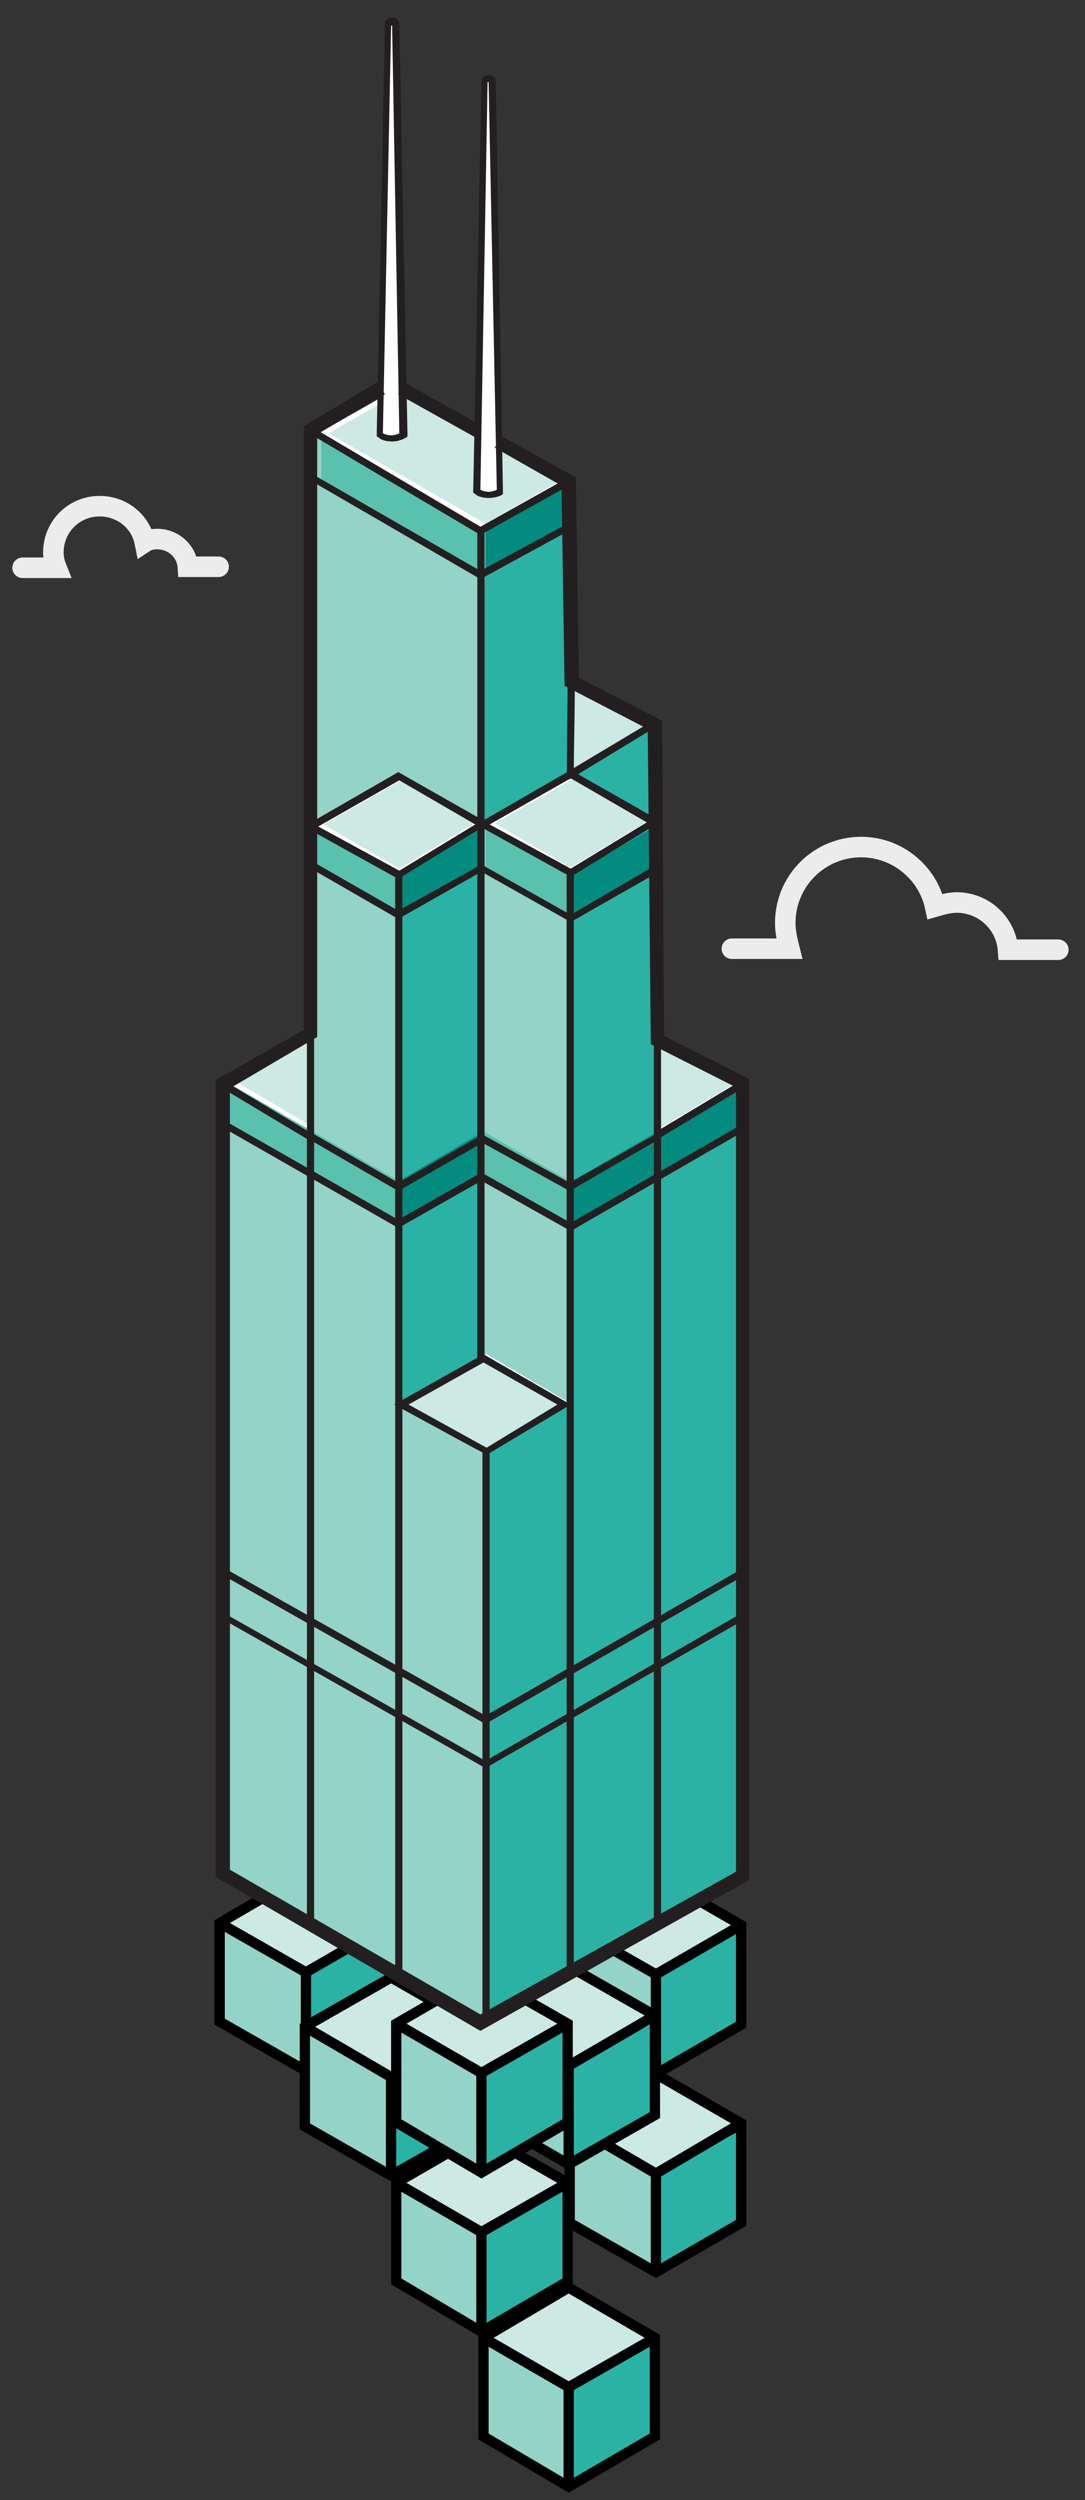 <?xml version="1.0" encoding="utf-8"?>
<!-- Generator: Adobe Illustrator 22.0.1, SVG Export Plug-In . SVG Version: 6.00 Build 0)  -->
<svg version="1.1" id="Layer_1" xmlns="http://www.w3.org/2000/svg" xmlns:xlink="http://www.w3.org/1999/xlink" x="0px" y="0px"
	 viewBox="0 0 105.7 243.5" style="enable-background:new 0 0 105.7 243.5;" xml:space="preserve">
<rect x="0" y="0" width="105.7" height="243.5" fill="#333333" stroke="none"/>
<style type="text/css">
	.st0{fill:#CDE9E4;}
	.st1{fill:#2AB2A5;}
	.st2{fill:#94D3C7;}
	.st3{fill:none;stroke:#000000;stroke-miterlimit:10;}
	.st4{fill:none;stroke:#EDECEC;stroke-width:2;stroke-linecap:round;stroke-miterlimit:10;}
	.st5{fill:#FFFFFF;}
	.st6{fill:#59C1AE;}
	.st7{fill:#048B7F;}
	.st8{fill:#231F20;}
</style>
<g>
	<polygon class="st0" points="47.4,227.7 55.4,232.5 63.7,227.5 55.4,222.8 	"/>
	<polygon class="st1" points="55.5,232.4 55.5,242.3 63.8,237.3 63.8,228.3 	"/>
	<polygon class="st2" points="47,227.6 47.1,237.3 55.5,242.3 55.5,232.4 	"/>
	<g>
		<polygon class="st3" points="55.4,222.8 47.1,227.7 47.1,237.3 55.4,242.2 63.8,237.3 63.8,227.7 		"/>
		<polyline class="st3" points="47.1,227.7 55.4,232.5 63.8,227.7 		"/>
		<line class="st3" x1="55.4" y1="232.5" x2="55.4" y2="242.2"/>
	</g>
</g>
<g>
	<polygon class="st0" points="55.8,187.6 63.8,192.3 72.1,187.3 63.9,182.7 	"/>
	<polygon class="st1" points="63.9,192.2 63.9,202.1 72.2,197.2 72.2,188.1 	"/>
	<polygon class="st2" points="55.4,187.4 55.5,197.2 63.9,202.1 63.9,192.2 	"/>
	<g>
		<polygon class="st3" points="63.9,182.7 55.5,187.5 55.5,197.2 63.9,202 72.2,197.2 72.2,187.5 		"/>
		<polyline class="st3" points="55.5,187.5 63.9,192.3 72.2,187.5 		"/>
		<line class="st3" x1="63.9" y1="192.3" x2="63.9" y2="202"/>
	</g>
</g>
<g>
	<polygon class="st0" points="55.8,206.9 63.8,211.7 72.1,206.7 63.9,202 	"/>
	<polygon class="st1" points="63.9,211.5 63.9,221.4 72.2,216.5 72.2,207.5 	"/>
	<polygon class="st2" points="55.4,206.8 55.5,216.5 63.9,221.4 63.9,211.5 	"/>
	<g>
		<polygon class="st3" points="63.9,202 55.5,206.8 55.5,216.5 63.9,221.3 72.2,216.5 72.2,206.8 		"/>
		<polyline class="st3" points="55.5,206.8 63.9,211.7 72.2,206.8 		"/>
		<line class="st3" x1="63.9" y1="211.7" x2="63.9" y2="221.3"/>
	</g>
</g>
<g>
	<polygon class="st0" points="21.7,187.3 29.7,192.1 38,187.1 29.8,182.4 	"/>
	<polygon class="st1" points="29.9,192 29.9,201.8 38.1,196.9 38.1,187.9 	"/>
	<polygon class="st2" points="21.4,187.2 21.4,196.9 29.9,201.8 29.9,192 	"/>
	<g>
		<polygon class="st3" points="29.8,182.4 21.4,187.3 21.4,196.9 29.8,201.7 38.1,196.9 38.1,187.3 		"/>
		<polyline class="st3" points="21.4,187.3 29.8,192.1 38.1,187.3 		"/>
		<line class="st3" x1="29.8" y1="192.1" x2="29.8" y2="201.7"/>
	</g>
</g>
<g>
	<polygon class="st0" points="30,197.5 38.1,202.2 46.3,197.2 38.1,192.6 	"/>
	<polygon class="st1" points="38.2,202.1 38.2,212 46.4,207.1 46.4,198.1 	"/>
	<polygon class="st2" points="29.7,197.4 29.7,207.1 38.2,212 38.2,202.1 	"/>
	<g>
		<polygon class="st3" points="38.1,192.6 29.7,197.4 29.7,207.1 38.1,211.9 46.5,207.1 46.5,197.4 		"/>
		<polyline class="st3" points="29.7,197.4 38.1,202.3 46.5,197.4 		"/>
		<line class="st3" x1="38.1" y1="202.3" x2="38.1" y2="211.9"/>
	</g>
</g>
<g>
	<polygon class="st0" points="38.9,212.6 46.9,217.4 55.2,212.4 46.9,207.8 	"/>
	<polygon class="st1" points="47,217.3 47,227.2 55.3,222.2 55.3,213.2 	"/>
	<polygon class="st2" points="38.5,212.5 38.6,222.2 47,227.2 47,217.3 	"/>
	<g>
		<polygon class="st3" points="46.9,207.8 38.6,212.6 38.6,222.2 46.9,227.1 55.3,222.2 55.3,212.6 		"/>
		<polyline class="st3" points="38.6,212.6 46.9,217.4 55.3,212.6 		"/>
		<line class="st3" x1="46.9" y1="217.4" x2="46.9" y2="227.1"/>
	</g>
</g>
<g>
	<polygon class="st0" points="47.4,196.4 55.4,201.2 63.7,196.2 55.4,191.5 	"/>
	<polygon class="st1" points="55.5,201 55.5,210.9 63.8,206 63.8,197 	"/>
	<polygon class="st2" points="47,196.3 47.1,206 55.5,210.9 55.5,201 	"/>
	<g>
		<polygon class="st3" points="55.4,191.5 47.1,196.3 47.1,206 55.4,210.8 63.8,206 63.8,196.3 		"/>
		<polyline class="st3" points="47.1,196.3 55.4,201.2 63.8,196.3 		"/>
		<line class="st3" x1="55.4" y1="201.2" x2="55.4" y2="210.8"/>
	</g>
</g>
<g>
	<polygon class="st0" points="38.9,197.1 46.9,201.9 55.2,196.9 46.9,192.3 	"/>
	<polygon class="st1" points="47,201.8 47,211.7 55.3,206.7 55.3,197.7 	"/>
	<polygon class="st2" points="38.5,197 38.6,206.7 47,211.7 47,201.8 	"/>
	<g>
		<polygon class="st3" points="46.9,192.3 38.6,197.1 38.6,206.7 46.9,211.6 55.3,206.7 55.3,197.1 		"/>
		<polyline class="st3" points="38.6,197.1 46.9,201.9 55.3,197.1 		"/>
		<line class="st3" x1="46.9" y1="201.9" x2="46.9" y2="211.6"/>
	</g>
</g>
<path class="st4" d="M103.1,92.5h-4.9c-0.2-2.6-2.4-4.6-5-4.6c-0.7,0-1.4,0.2-2.1,0.4c-0.7-3.3-3.7-5.8-7.2-5.8
	c-4.1,0-7.4,3.3-7.4,7.4c0,0.9,0.2,1.7,0.4,2.5h-5.6"/>
<path class="st4" d="M21.3,55.2h-3c-0.1-1.5-1.4-2.7-3-2.7c-0.4,0-0.9,0.1-1.2,0.3c-0.4-2-2.2-3.5-4.4-3.5c-2.5,0-4.5,2-4.5,4.5
	c0,0.5,0.1,1,0.3,1.5H2.2"/>
<g>
	<polygon class="st0" points="55.8,65.8 47.2,70.7 55.6,75.6 63.9,70.6 	"/>
	<polygon class="st2" points="31,42.2 31,177.6 39.2,182.5 39.2,183.3 47.2,187.4 47.2,51.7 	"/>
	<polygon class="st1" points="47.2,51.7 47.2,187.4 55.5,182.2 55.5,46.9 	"/>
	<polygon class="st0" points="39.3,37.5 31,42.2 47.2,51.7 55.5,46.9 	"/>
	<polygon class="st0" points="30.4,100.6 22,105.3 30.5,110.4 38.8,105.5 	"/>
	<polygon class="st0" points="63.8,100.5 55.5,105.3 63.9,110.3 72.2,105.5 	"/>
	<polygon class="st1" points="38.9,85.2 38.9,192.4 47.2,187.2 47.2,80.2 	"/>
	<polygon class="st2" points="47.2,80.2 47.2,187.2 55.6,192.3 55.6,85.1 	"/>
	<polygon class="st0" points="47.4,131.9 38.8,136.8 47.2,141.6 55.5,136.7 	"/>
	<path class="st5" d="M46.6,47.9L47.3,8c0-0.2,0.2-0.4,0.4-0.4s0.4,0.2,0.4,0.4l0.8,39.9c0,0-0.4,0.3-1.1,0.3
		C47.1,48.2,46.6,47.9,46.6,47.9z"/>
	<path class="st5" d="M37.1,42.4l0.8-39.9c0-0.2,0.2-0.4,0.4-0.4s0.4,0.2,0.4,0.4l0.8,39.9c0,0-0.4,0.3-1.1,0.3
		C37.6,42.7,37.1,42.4,37.1,42.4z"/>
	<polygon class="st6" points="47.3,80.4 47.3,84.7 55.6,89.4 55.6,85.2 	"/>
	<polygon class="st7" points="47.2,80.4 47.2,84.7 38.9,89.4 38.9,85.2 	"/>
	<polygon class="st6" points="31,42.4 31,46.7 39.3,51.4 39.3,47.2 	"/>
	<rect x="39" y="46.9" class="st2" width="0.5" height="28.5"/>
	<rect x="30.8" y="42.4" class="st2" width="0.5" height="37.7"/>
	<polygon class="st2" points="38.9,136.8 38.9,85.2 30.4,80.3 30.4,110.3 21.8,105.4 21.8,182.5 47.2,197 47.2,141.6 	"/>
	<rect x="47" y="141.6" class="st2" width="0.5" height="55.4"/>
	<polygon class="st7" points="55.5,46.9 55.5,51.2 47.2,56 47.2,51.7 	"/>
	<polygon class="st6" points="38.9,47 38.9,51.2 47.3,56 47.3,51.8 	"/>
	<polygon class="st0" points="55.8,75.4 47.2,80.2 55.6,85.1 63.9,80.1 	"/>
	<polygon class="st0" points="39.1,75.4 30.4,80.3 38.9,85.2 47.2,80.2 	"/>
	<path class="st5" d="M39.1,76l7.1,4.2l-7.3,4.4l-7.4-4.3L39.1,76 M39.1,75.4l-8.6,4.9l8.5,4.9l8.3-5L39.1,75.4L39.1,75.4z"/>
	<path class="st5" d="M55.8,75.9l7.1,4.2l-7.3,4.4l-7.4-4.3L55.8,75.9 M55.8,75.4l-8.6,4.9l8.5,4.9l8.3-5L55.8,75.4L55.8,75.4z"/>
	<polygon class="st5" points="55.8,65.8 55.8,66.4 63,70.6 55.7,74.9 55.6,75.6 63.9,70.6 	"/>
	<polygon class="st5" points="64.2,100.7 64.2,101.3 71.5,105.6 64.2,109.9 64.2,110.5 72.5,105.5 	"/>
	<polygon class="st5" points="30.2,100.4 30.2,101.1 22.9,105.3 30.2,109.6 30.2,110.3 21.9,105.3 	"/>
	<path class="st5" d="M47.4,132.5l7.1,4.2l-7.3,4.4l-7.4-4.3L47.4,132.5 M47.4,131.9l-8.6,4.9l8.5,4.9l8.3-5L47.4,131.9L47.4,131.9z
		"/>
	<path class="st5" d="M39.3,38l15.3,8.8l-7.3,4.2L32,42.2L39.3,38 M39.3,37.5L31,42.2l16.2,9.4l8.3-4.8L39.3,37.5L39.3,37.5z"/>
	<polygon class="st1" points="63.9,110.3 63.9,80.1 55.6,85.1 55.5,136.7 47.2,141.6 47.2,197 72.2,182.7 72.2,105.5 	"/>
	<polygon class="st7" points="64,80.4 64,84.7 55.7,89.4 55.7,85.2 	"/>
	<g>
		<polygon class="st6" points="47.1,110.2 47.1,114.5 55.6,119.4 55.6,115.1 		"/>
		<polygon class="st6" points="22.1,105.4 22.1,109.7 38.8,119.2 38.8,115 		"/>
		<polygon class="st7" points="47.1,110.2 47.1,114.5 38.9,119.2 38.9,115 		"/>
		<polygon class="st7" points="72.2,105.5 72.2,109.8 55.6,119.3 55.6,115.1 		"/>
	</g>
	<polygon class="st6" points="30.6,80.4 30.6,84.7 38.9,89.4 38.9,85.2 	"/>
	<polygon class="st1" points="55.6,75.6 63.9,80.1 63.9,70.6 	"/>
	
		<rect x="42.1" y="35.6" transform="matrix(0.488 -0.873 0.873 0.488 -12.847 57.77)" class="st8" width="1.3" height="8.5"/>
	<polygon class="st8" points="46.8,197.8 21,182.8 21,105.2 29.6,100.3 29.6,41.5 36.8,37.2 37.5,38.4 30.9,42.3 30.9,101 22.4,106 
		22.4,182.1 46.8,196.2 71.7,182.3 71.7,105.9 63.4,101.7 63.1,71 55,66.8 54.7,47.3 48.2,43.6 48.9,42.5 56.1,46.5 56.4,66 
		64.5,70.2 64.7,100.9 73,105.1 73,183.1 	"/>
	<polygon class="st8" points="46.8,52.1 30.1,42.2 30.4,41.6 46.8,51.3 55.2,46.6 55.6,47.2 	"/>
	<path class="st8" d="M38.8,85.6l-9.2-5.1l9.2-5.3l8.8,5L38.8,85.6z M31,80.5l7.9,4.3l7.4-4.5l-7.4-4.3L31,80.5z"/>
	<path class="st8" d="M47.4,141.7l-9-4.9l8.7-4.9l8.5,4.9L47.4,141.7z M39.8,136.8l7.6,4.2l6.9-4.2l-7.2-4.1L39.8,136.8z"/>
	<path class="st8" d="M55.6,85.4l-9.2-5.1l9.2-5.3l8.8,5L55.6,85.4z M47.7,80.3l7.9,4.3l7.4-4.5l-7.4-4.3L47.7,80.3z"/>
	<rect x="46.5" y="51.7" class="st8" width="0.7" height="80.7"/>
	<rect x="55.2" y="85" class="st8" width="0.7" height="107.1"/>
	<rect x="63.7" y="101.3" class="st8" width="0.7" height="85.9"/>
	<rect x="38.5" y="85.2" class="st8" width="0.7" height="107.3"/>
	<rect x="29.9" y="100.7" class="st8" width="0.7" height="86.9"/>
	<rect x="63.4" y="107.7" transform="matrix(0.857 -0.515 0.515 0.857 -45.914 50.601)" class="st8" width="9.7" height="0.7"/>
	<rect x="47" y="141.5" class="st8" width="0.7" height="55.5"/>
	<rect x="25.6" y="103.2" transform="matrix(0.514 -0.858 0.858 0.514 -80.149 74.848)" class="st8" width="0.7" height="9.9"/>
	<path class="st8" d="M55.5,75.9l-0.2-0.2c-0.1-0.1-0.1-0.1,0-9.3l0.7,0c0,2.9-0.1,7-0.1,8.4l7.7-4.6l0.3,0.6L55.5,75.9z"/>
	<path class="st8" d="M47.6,48.5c-0.8,0-1.3-0.3-1.3-0.4l-0.2-0.1l0-0.2L46.9,8c0-0.4,0.3-0.7,0.7-0.7c0.4,0,0.7,0.3,0.7,0.7
		L49,48.1l-0.1,0.1C48.9,48.2,48.4,48.5,47.6,48.5z M46.8,47.7c0.2,0.1,0.5,0.2,0.8,0.2c0.3,0,0.6-0.1,0.8-0.2L47.6,8v0l-0.1,0
		L46.8,47.7z"/>
	<path class="st8" d="M38.2,43c-0.8,0-1.3-0.3-1.3-0.4l-0.2-0.1l0-0.2l0.8-39.9c0-0.4,0.3-0.7,0.7-0.7c0.4,0,0.7,0.3,0.7,0.7
		l0.8,40.1l-0.1,0.1C39.4,42.7,38.9,43,38.2,43z M37.3,42.2c0.2,0.1,0.5,0.2,0.8,0.2c0.3,0,0.6-0.1,0.8-0.2L38.2,2.5v0l-0.1,0
		L37.3,42.2z"/>
	<polygon class="st8" points="55.6,119.9 46.9,115 38.8,119.6 21.5,109.7 21.8,109.1 38.8,118.8 46.9,114.2 55.6,119.1 72.3,109.5 
		72.6,110.1 	"/>
	<polygon class="st8" points="55.6,89.8 46.9,84.9 38.8,89.5 30.3,84.6 30.6,84 38.8,88.7 46.9,84.2 55.6,89.1 63.8,84.3 64.2,84.9 
			"/>
	<polygon class="st8" points="55.5,116 47,111.3 38.8,116 30,110.9 30.3,110.3 38.8,115.2 47,110.5 55.5,115.2 64,110.4 64.3,110.9 
			"/>
	<polygon class="st8" points="47.3,172.2 47.1,172.1 21.5,157.6 21.8,157.1 47.3,171.5 72.1,157.2 72.4,157.8 	"/>
	<polygon class="st8" points="47.3,167.9 47.1,167.8 21.5,153.3 21.8,152.7 47.3,167.1 72.1,152.9 72.4,153.5 	"/>
	<polygon class="st8" points="46.8,56.4 29.9,46.6 30.3,46.1 46.8,55.6 55.3,51 55.6,51.6 	"/>
</g>
</svg>
